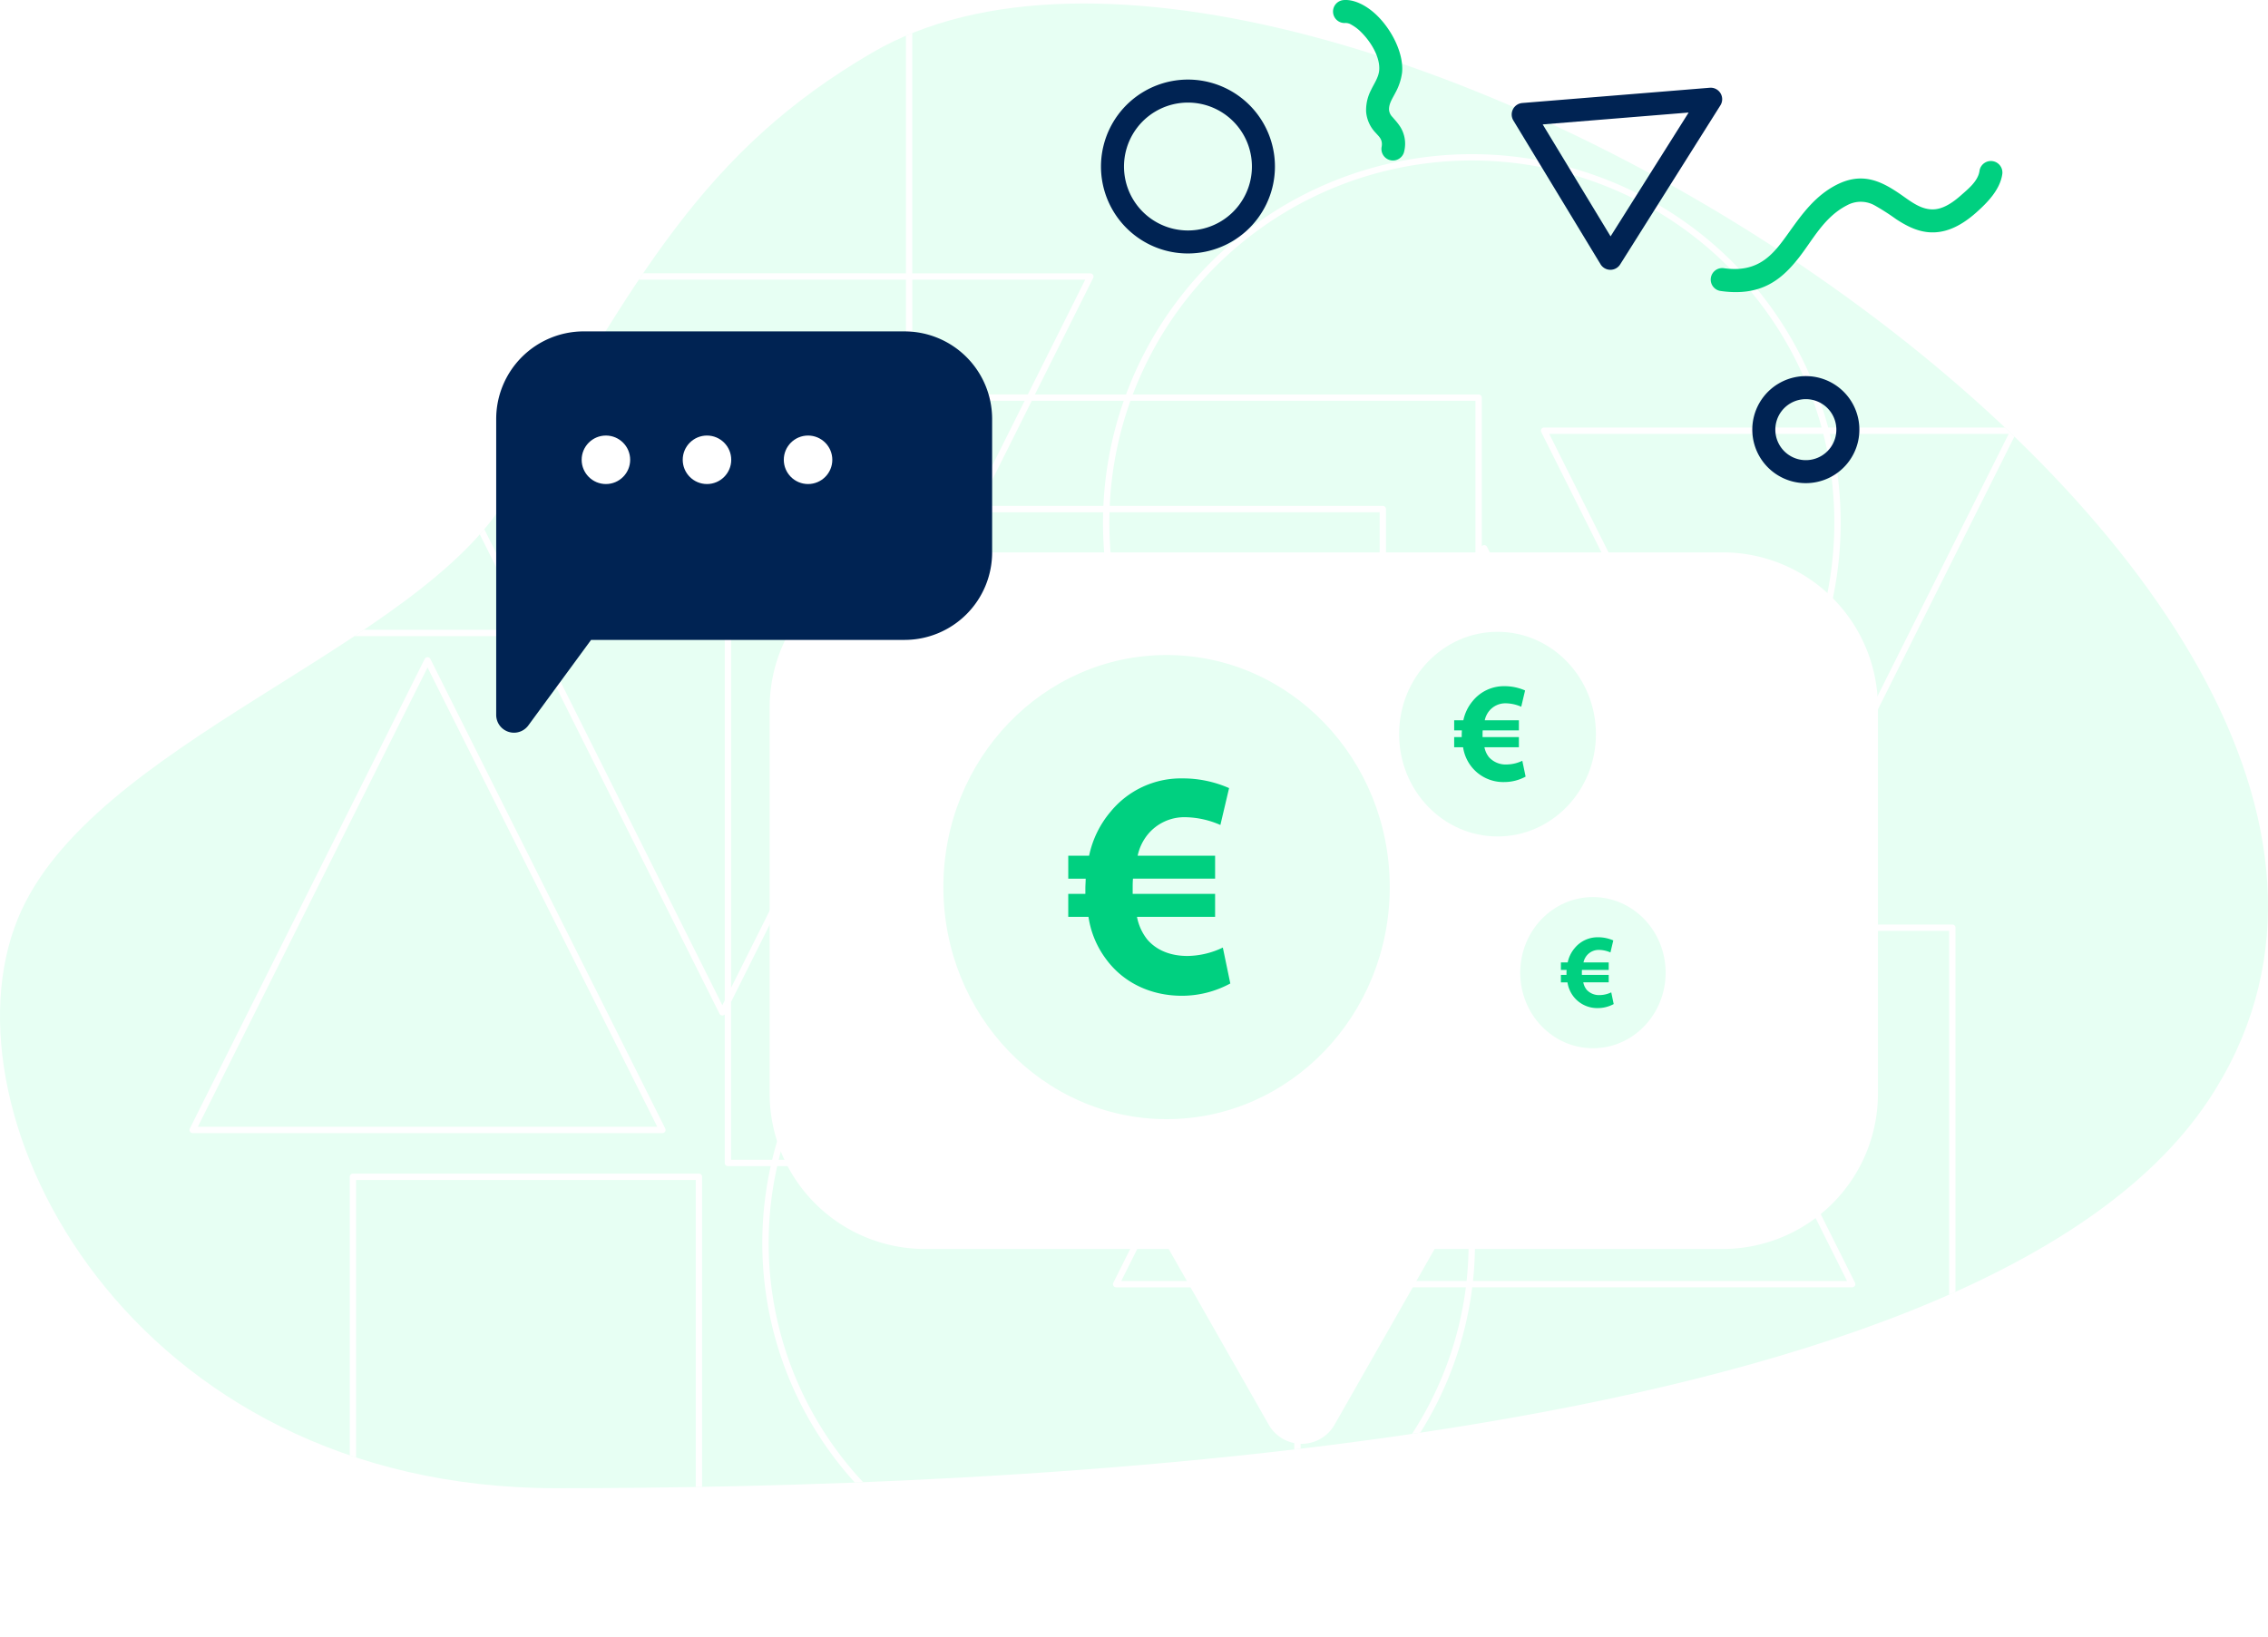 <svg xmlns="http://www.w3.org/2000/svg" xmlns:xlink="http://www.w3.org/1999/xlink" width="599.246" height="432.597" viewBox="0 0 599.246 432.597">
  <defs>
    <clipPath id="clip-path">
      <path id="Tracé_4433" data-name="Tracé 4433" d="M351.965,432.163c114.872-67.06,444.326,139.825,353.09,276.9-62.471,93.86-323.7,102.474-436.452,102.474S105.044,712.8,126.321,660.948c19.048-46.462,106.03-71.4,129.54-111.712C290.089,490.539,307.741,457.981,351.965,432.163Z" transform="translate(-121.578 -419.134)" fill="#e7fff3"/>
    </clipPath>
    <filter id="Tracé_4439" x="152.357" y="94.988" width="394.829" height="337.609" filterUnits="userSpaceOnUse">
      <feOffset dx="10" dy="7" input="SourceAlpha"/>
      <feGaussianBlur stdDeviation="17" result="blur"/>
      <feFlood flood-opacity="0.2"/>
      <feComposite operator="in" in2="blur"/>
      <feComposite in="SourceGraphic"/>
    </filter>
    <filter id="Tracé_4442" x="80.104" y="36.584" width="233.034" height="208.079" filterUnits="userSpaceOnUse">
      <feOffset dx="10" dy="7" input="SourceAlpha"/>
      <feGaussianBlur stdDeviation="17" result="blur-2"/>
      <feFlood flood-opacity="0.2"/>
      <feComposite operator="in" in2="blur-2"/>
      <feComposite in="SourceGraphic"/>
    </filter>
  </defs>
  <g id="ARC-WEB-PROGRAMME_PARRAINAGE" data-name="ARC-WEB-PROGRAMME PARRAINAGE" transform="translate(-121.578 -417.148)">
    <g id="Groupe_3391" data-name="Groupe 3391" transform="translate(121.578 418.072)">
      <path id="Tracé_4431" data-name="Tracé 4431" d="M351.965,432.163c114.872-67.06,444.326,139.825,353.09,276.9-62.471,93.86-323.7,102.474-436.452,102.474S105.044,712.8,126.321,660.948c19.048-46.462,106.03-71.4,129.54-111.712C290.089,490.539,307.741,457.981,351.965,432.163Z" transform="translate(-121.578 -419.134)" fill="#e7fff3" fill-rule="evenodd"/>
      <g id="Groupe_3390" data-name="Groupe 3390" transform="translate(0 0)" clip-path="url(#clip-path)">
        <path id="Tracé_4432" data-name="Tracé 4432" d="M319.318,577.966l49.9,99.808a.845.845,0,0,0,1.377.177V717.2a.835.835,0,0,0,.838.842h11.313A94.17,94.17,0,0,0,521.074,820.326v7.511a.834.834,0,0,0,.833.842H694.941a.836.836,0,0,0,.842-.842V655.031a.836.836,0,0,0-.842-.842H621.91l-9.666-19.318A97.432,97.432,0,0,0,634.112,619.6l14.273,28.555a.849.849,0,0,0,.749.456.838.838,0,0,0,.749-.456l62.052-124.1a.833.833,0,0,0-.033-.814.853.853,0,0,0-.717-.4H662.146a97.476,97.476,0,0,0-185.529-8.726H452.544L467.952,483.3a.841.841,0,0,0-.749-1.21H420.149V404.318a.84.84,0,0,0-.838-.838H246.278a.837.837,0,0,0-.838.838V577.124a.835.835,0,0,0,.838.842h73.035ZM488.68,718.042H384.465A92.489,92.489,0,0,0,521.074,818.394V750.078H474.021a.85.85,0,0,1-.717-.4.835.835,0,0,1-.033-.81l15.408-30.812Zm134.064-62.178,46.49,92.995a.822.822,0,0,1-.033.81.851.851,0,0,1-.717.4H568.1a94.243,94.243,0,0,1-45.36,69.275V827H694.1V655.864H622.739ZM566.42,750.073a92.584,92.584,0,0,1-43.67,67.32v-67.32Zm-294.9,62.094a.836.836,0,0,0,.838.833h91.422a.836.836,0,0,0,.838-.833V720.862a.836.836,0,0,0-.838-.833H272.362a.836.836,0,0,0-.838.833Zm1.675-.842V721.7h89.747v89.621ZM521.07,748.4V718.042H490.546L475.366,748.4h45.7Zm31.51-59.809H545.3V717.2a.834.834,0,0,1-.833.842H522.74v30.356h43.87a93.46,93.46,0,0,0,.531-10,91.959,91.959,0,0,0-14.566-49.809Zm68.284-32.729H570.617v31.9a.835.835,0,0,1-.833.833H554.567A93.753,93.753,0,0,1,568.821,738.4a95.981,95.981,0,0,1-.521,10h98.831l-46.262-92.534Zm-77.233,32.729H522.74v27.778h20.89Zm-38.365,0-13.887,27.778H521.07V688.589h-15.8ZM384.851,716.367a92.084,92.084,0,0,1,11.918-27.778H503.395l-13.887,27.778H384.856Zm11.057-29.523V627.369L372.263,674.66v41.706h10.862A93.481,93.481,0,0,1,395.908,686.844ZM292.824,584a.843.843,0,0,0-1.5,0L229.278,708.1a.851.851,0,0,0,.037.824.861.861,0,0,0,.712.4h124.1a.861.861,0,0,0,.712-.4.851.851,0,0,0,.037-.824L292.824,584Zm-.749,2.248,60.694,121.392H231.386L292.08,586.245Zm276.867,69.619H545.3v20.309a95.208,95.208,0,0,1,8.2,10.745h15.45V655.864ZM545.3,678.728a92.724,92.724,0,0,1,6.189,8.186H545.3ZM522.745,659.4a93.168,93.168,0,0,1,20.89,17.4v10.112h-20.89Zm-2.224-1.312-14.408,28.825h14.962V658.4l-.372-.219-.177-.093Zm-1.457-.824-14.822,29.649H397.872a92.483,92.483,0,0,1,121.2-29.649ZM470.577,545.232h-33.6l-39.394,78.787v60.358a94.143,94.143,0,0,1,122.225-28.606l9.2-18.4a97.513,97.513,0,0,1-58.464-89.332c0-.935.009-1.866.033-2.8ZM370.6,674.265v-96.3H321.189l48.78,97.56.628-1.257ZM522.75,655.859v1.582a95.458,95.458,0,0,1,20.89,16.874V655.859H522.75Zm-150.477-77.9v92.953l23.645-47.291V577.966H372.272Zm158.291,60.065-8.083,16.158h21.16V642.405A95.625,95.625,0,0,1,530.563,638.026Zm14.743,4.8v11.36h23.645v-8.707c-.321.009-.633.009-.959.009A97.745,97.745,0,0,1,545.306,642.824Zm65.445-7.209a96.68,96.68,0,0,1-40.124,9.829v8.74H620.04l-9.289-18.568Zm51.838-111.107A97.556,97.556,0,0,1,635.4,618.4l13.742,27.508,60.7-121.392H662.593ZM568.951,643.8c-.321.009-.633.009-.959.009a95.49,95.49,0,0,1-22.687-2.713V608.526l23.645-47.286v82.566Zm1.675-85.917.633-1.257L610,634.117a95.071,95.071,0,0,1-39.375,9.652ZM543.64,640.679a94.978,94.978,0,0,1-12.328-4.16l12.328-24.646Zm-71.374-95.452H543.64v62.9l-13.877,27.736a95.856,95.856,0,0,1-57.538-87.834C472.224,547.093,472.234,546.162,472.266,545.227Zm188.149-22.394a95.8,95.8,0,0,0-182-8.73h91.38a.836.836,0,0,1,.833.838V554.2a.843.843,0,0,1,1.382.177L611.5,633.363a96.221,96.221,0,0,0,21.835-15.334l-46.993-93.986a.833.833,0,0,1,.033-.814.853.853,0,0,1,.717-.4h73.319ZM397.593,577.961v42.311l21.156-42.311Zm190.853-53.452h72.416a95.867,95.867,0,0,1-26.256,92.315l-46.16-92.315Zm-110.656-8.73a95.241,95.241,0,0,0-5.473,27.773h72.156a.836.836,0,0,1,.833.838v60.386l23.645-47.286V515.778Zm-59.307,29.449H397.6v31.054h20.886Zm-46.207,0v31.054h23.645V545.227Zm-98.184-61.475,46.262,92.53H370.6V544.389a.837.837,0,0,1,.838-.838h24.478V514.941a.837.837,0,0,1,.838-.838h21.723V483.752H274.089Zm144.39-1.675V405.141H247.125v171.14h71.36l-46.5-92.995a.836.836,0,0,1,.749-1.21Zm1.675,63.151V575.15l14.957-29.923ZM397.6,543.552h20.886V515.778H397.6Zm22.561,0h15.795l13.887-27.773H420.159Zm55.868-27.773H451.716l-13.887,27.773h32.818A97.061,97.061,0,0,1,476.026,515.778Zm-55.868-32.027V514.1h30.519l15.171-30.352Z" transform="translate(-179.11 -410.765)" fill="#fff" fill-rule="evenodd"/>
      </g>
    </g>
    <g id="Groupe_3392" data-name="Groupe 3392" transform="translate(412.473 417.148)">
      <path id="Tracé_4434" data-name="Tracé 4434" d="M1035,471.627a3.038,3.038,0,0,0-2.82-4.649l-49.529,4.03a3.049,3.049,0,0,0-2.355,4.616l23.036,38a3.046,3.046,0,0,0,5.179.047L1035,471.627Zm-8.391,1.9-20.625,32.725-17.935-29.588,38.561-3.137Z" transform="translate(-871.334 -443.783)" fill="#002353" fill-rule="evenodd"/>
      <path id="Tracé_4435" data-name="Tracé 4435" d="M791.946,490.872a22.981,22.981,0,1,0-27.862,16.739A23,23,0,0,0,791.946,490.872Zm-5.9-1.471a16.9,16.9,0,1,1-12.309-20.486A16.9,16.9,0,0,1,786.045,489.4Z" transform="translate(-746.662 -441.3)" fill="#002353" fill-rule="evenodd"/>
      <path id="Tracé_4436" data-name="Tracé 4436" d="M1163.87,511.19c-.4,2.75-2.969,4.756-4.933,6.5-2.941,2.606-5.319,3.695-7.492,3.69-3.5-.019-6.241-2.532-9.177-4.477-4.691-3.123-9.587-5.37-16.148-2.034-5.626,2.867-9.116,7.711-12.472,12.407-3.993,5.584-7.758,11.011-17.34,9.647a3.041,3.041,0,0,0-.852,6.022c10.689,1.526,16.13-2.974,20.732-8.87,3.709-4.756,6.65-10.708,12.686-13.784a7.546,7.546,0,0,1,7.427.112,59.621,59.621,0,0,1,5.449,3.5c2.857,1.889,5.84,3.411,9.214,3.546,3.411.135,7.339-1.075,11.993-5.2,2.974-2.643,6.315-6.027,6.925-10.168a3.041,3.041,0,1,0-6.017-.889Z" transform="translate(-931.74 -466.039)" fill="#00d080" fill-rule="evenodd"/>
      <path id="Tracé_4437" data-name="Tracé 4437" d="M881.76,423.222a2.907,2.907,0,0,1,1.526.47,11.26,11.26,0,0,1,2.648,2.043c2.653,2.667,4.984,6.692,4.672,10.029-.177,1.894-1.378,3.527-2.178,5.24a11.481,11.481,0,0,0-1.27,5.705,9.12,9.12,0,0,0,2.578,5.6c.8.926,1.871,1.7,1.522,3.644a3.041,3.041,0,1,0,5.985,1.08,8.391,8.391,0,0,0-1.433-6.9c-.517-.735-1.131-1.387-1.708-2.071a3.069,3.069,0,0,1-.884-1.8c-.121-1.675.917-3.1,1.685-4.626a15.079,15.079,0,0,0,1.754-5.305c.461-4.886-2.527-10.983-6.417-14.887-2.941-2.955-6.389-4.537-9.089-4.272a3.037,3.037,0,1,0,.6,6.045Z" transform="translate(-817.098 -417.148)" fill="#00d080" fill-rule="evenodd"/>
      <path id="Tracé_4438" data-name="Tracé 4438" d="M1144.326,648.323a14.146,14.146,0,1,0-17.149,10.3A14.154,14.154,0,0,0,1144.326,648.323Zm-5.9-1.47a8.062,8.062,0,1,1-5.873-9.773A8.065,8.065,0,0,1,1138.425,646.852Z" transform="translate(-944.362 -531.347)" fill="#002353" fill-rule="evenodd"/>
    </g>
    <g id="Groupe_3394" data-name="Groupe 3394" transform="translate(314.935 556.136)">
      <g transform="matrix(1, 0, 0, 1, -193.36, -138.99)" filter="url(#Tracé_4439)">
        <path id="Tracé_4439-2" data-name="Tracé 4439" d="M788.854,715.81H578.116a41.047,41.047,0,0,0-41.046,41.046V858.878a41.047,41.047,0,0,0,41.046,41.046H642.5l26.424,46.43a10.017,10.017,0,0,0,17.414,0l26.424-46.43h76.093A41.047,41.047,0,0,0,829.9,858.878V756.856A41.047,41.047,0,0,0,788.854,715.81Z" transform="translate(-343.71 -576.82)" fill="#fff"/>
      </g>
      <g id="Groupe_3393" data-name="Groupe 3393" transform="translate(55.902 34.134)">
        <path id="Tracé_4440" data-name="Tracé 4440" d="M808.578,805.732c0,33.875-26.4,61.336-58.967,61.336s-58.971-27.461-58.971-61.336,26.4-61.333,58.971-61.333S808.578,771.86,808.578,805.732Z" transform="translate(-690.64 -744.4)" fill="#e7fff3"/>
        <path id="Tracé_4441" data-name="Tracé 4441" d="M823.57,887.656a26.806,26.806,0,0,1-12.822,3.251c-8.136,0-15.451-3.42-20.054-9.747a24.6,24.6,0,0,1-4.6-11.112H780.75v-6.071h4.522v-1.45c0-.857.081-1.714.081-2.567h-4.6v-6.071h5.507a26.286,26.286,0,0,1,5.672-11.625,24.035,24.035,0,0,1,18.985-8.806,30.432,30.432,0,0,1,12.328,2.563l-2.3,9.747a23.9,23.9,0,0,0-9.2-2.054,12.51,12.51,0,0,0-10.029,4.617,13.216,13.216,0,0,0-2.629,5.554h20.464v6.071h-21.7c-.08.853-.08,1.71-.08,2.651v1.366h21.778v6.071H798.91a13.7,13.7,0,0,0,2.713,5.983c2.629,3.076,6.492,4.361,10.6,4.361a22.139,22.139,0,0,0,9.37-2.223l1.974,9.483Z" transform="translate(-747.757 -800.851)" fill="#00d080"/>
      </g>
      <g id="Groupe_3399" data-name="Groupe 3399" transform="translate(176.314 27.996)">
        <path id="Tracé_4440-2" data-name="Tracé 4440" d="M742.641,771.443c0,14.936-11.64,27.044-26,27.044s-26-12.108-26-27.044,11.641-27.043,26-27.043S742.641,756.508,742.641,771.443Z" transform="translate(-690.64 -744.4)" fill="#e7fff3"/>
        <path id="Tracé_4441-2" data-name="Tracé 4441" d="M799.63,857.356a11.819,11.819,0,0,1-5.654,1.434,10.7,10.7,0,0,1-8.842-4.3,10.849,10.849,0,0,1-2.029-4.9H780.75v-2.677h1.994v-.639c0-.378.036-.756.036-1.132H780.75v-2.677h2.428a11.589,11.589,0,0,1,2.5-5.126,10.6,10.6,0,0,1,8.371-3.883,13.418,13.418,0,0,1,5.436,1.13l-1.016,4.3a10.538,10.538,0,0,0-4.059-.906,5.516,5.516,0,0,0-4.422,2.036,5.827,5.827,0,0,0-1.159,2.449h9.023v2.677h-9.567c-.036.376-.036.754-.036,1.169v.6h9.6v2.677h-9.1a6.038,6.038,0,0,0,1.2,2.638,5.948,5.948,0,0,0,4.674,1.923,9.762,9.762,0,0,0,4.131-.98l.87,4.181Z" transform="translate(-766.203 -819.082)" fill="#00d080"/>
      </g>
      <g id="Groupe_3400" data-name="Groupe 3400" transform="translate(208.315 98.107)">
        <path id="Tracé_4440-3" data-name="Tracé 4440" d="M729.057,764.378c0,11.034-8.6,19.979-19.208,19.979s-19.209-8.945-19.209-19.979,8.6-19.978,19.209-19.978S729.057,753.345,729.057,764.378Z" transform="translate(-690.64 -744.4)" fill="#e7fff3"/>
        <path id="Tracé_4441-3" data-name="Tracé 4441" d="M794.7,851.114a8.732,8.732,0,0,1-4.177,1.059A7.9,7.9,0,0,1,783.989,849a8.014,8.014,0,0,1-1.5-3.62h-1.74V843.4h1.473v-.472c0-.279.026-.558.026-.836h-1.5v-1.977h1.794a8.561,8.561,0,0,1,1.847-3.787,7.829,7.829,0,0,1,6.184-2.868,9.913,9.913,0,0,1,4.016.835l-.75,3.175a7.785,7.785,0,0,0-3-.669,4.075,4.075,0,0,0-3.267,1.5,4.305,4.305,0,0,0-.856,1.809h6.666v1.977h-7.068c-.026.278-.026.557-.026.864v.445h7.094v1.977h-6.719a4.462,4.462,0,0,0,.884,1.949,4.394,4.394,0,0,0,3.453,1.42,7.212,7.212,0,0,0,3.052-.724l.643,3.089Z" transform="translate(-770.003 -822.838)" fill="#00d080"/>
      </g>
    </g>
    <g id="Groupe_3396" data-name="Groupe 3396" transform="translate(242.682 497.732)">
      <g transform="matrix(1, 0, 0, 1, -121.1, -80.58)" filter="url(#Tracé_4442)">
        <path id="Tracé_4442-2" data-name="Tracé 4442" d="M489.692,590.31H404.957a23.148,23.148,0,0,0-23.147,23.147v78.224a4.7,4.7,0,0,0,8.488,2.778l16.581-22.608H489.7A23.148,23.148,0,0,0,512.844,648.7V613.462A23.148,23.148,0,0,0,489.7,590.315Z" transform="translate(-260.71 -509.73)" fill="#002353"/>
      </g>
      <g id="Groupe_3395" data-name="Groupe 3395" transform="translate(32.581 34.53)">
        <circle id="Ellipse_47" data-name="Ellipse 47" cx="6.408" cy="6.408" r="6.408" fill="#fff"/>
        <circle id="Ellipse_48" data-name="Ellipse 48" cx="6.408" cy="6.408" r="6.408" transform="translate(26.703)" fill="#fff"/>
        <circle id="Ellipse_49" data-name="Ellipse 49" cx="6.408" cy="6.408" r="6.408" transform="translate(53.41)" fill="#fff"/>
      </g>
    </g>
  </g>
</svg>
